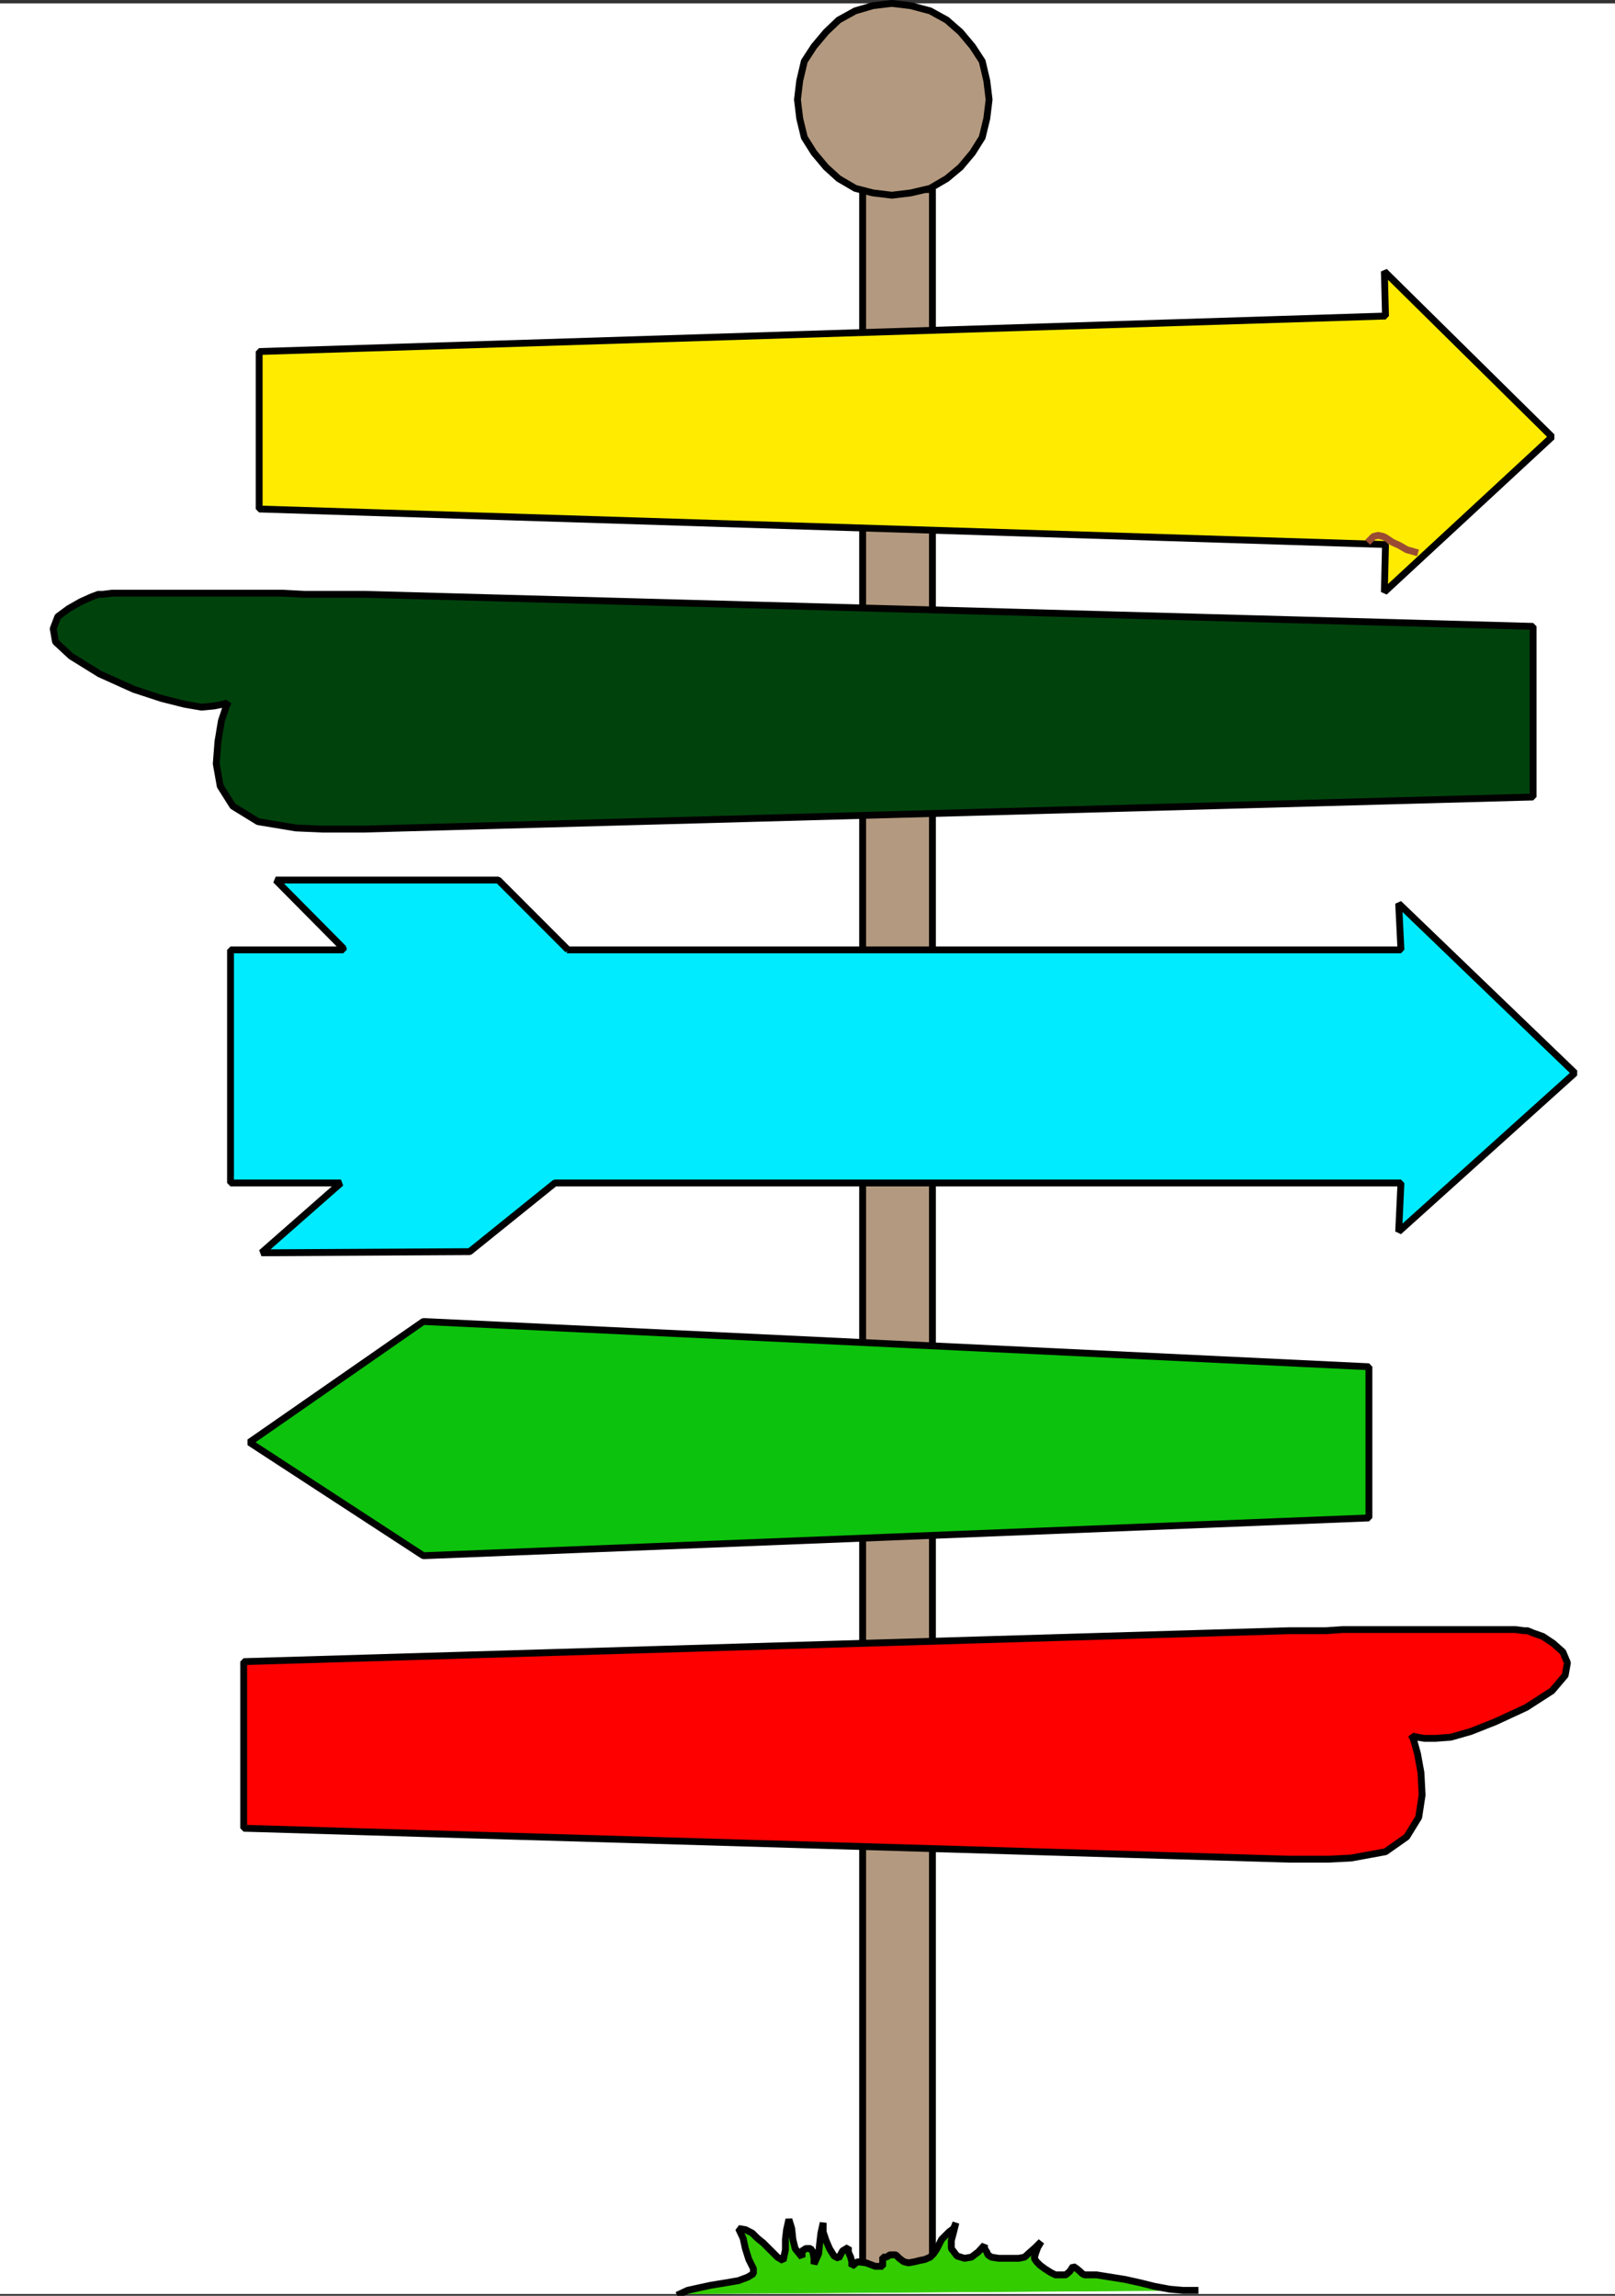 <svg xmlns="http://www.w3.org/2000/svg" width="2110.051" height="3000.198"><rect width="100%" height="100%" fill="#333333" stroke="none"/><defs><clipPath id="a"><path d="M0 0h2110v2992.184H0Zm0 0"/></clipPath><clipPath id="b"><path d="M0 0h2110.05v2992.184H0Zm0 0"/></clipPath><clipPath id="c"><path d="M882 2888h686v106.79H882Zm0 0"/></clipPath></defs><path fill="#fff" d="M0 2997.593h2109.945V4.45H0Zm0 0"/><g clip-path="url(#a)" transform="translate(0 5.41)"><path fill="#fff" fill-rule="evenodd" d="M0 2992.184h2109.945V-.961H0Zm0 0"/></g><g clip-path="url(#b)" transform="translate(0 5.41)"><path fill="none" stroke="#fff" stroke-linecap="square" stroke-linejoin="bevel" stroke-miterlimit="10" stroke-width=".729" d="M0 2992.184h2109.945V-.961H0Zm0 0"/></g><path fill="#b3997f" fill-rule="evenodd" stroke="#b3997f" stroke-linecap="square" stroke-linejoin="bevel" stroke-miterlimit="10" stroke-width=".729" d="M1218.254 2977.378V247.652h-91.176v2729.726Zm0 0"/><path fill="none" stroke="#000" stroke-linecap="square" stroke-linejoin="bevel" stroke-miterlimit="10" stroke-width="8.961" d="M1218.254 2977.378V247.652h-91.176v2729.726Zm0 0"/><path fill="#b3997f" fill-rule="evenodd" stroke="#b3997f" stroke-linecap="square" stroke-linejoin="bevel" stroke-miterlimit="10" stroke-width=".729" d="m1165.215 255.1 24.644-2.968 25.426-5.992 21.672-12.71 17.922-14.954 15.684-18.703 12.71-20.215 5.993-24.695 3.023-24.696-3.023-24.695-5.993-25.426-12.71-19.484-15.684-18.703-17.922-15.684-21.672-11.984-25.426-6.774-24.644-2.968-24.695 2.968-23.13 6.774-21.675 11.984-16.465 15.684-15.68 18.703-12.714 19.484-5.989 25.426-2.972 24.695 2.972 24.696 5.989 24.695 12.714 20.215 15.68 18.703 16.465 14.953 21.676 12.711 23.128 5.992zm0 0"/><path fill="none" stroke="#000" stroke-linecap="square" stroke-linejoin="bevel" stroke-miterlimit="10" stroke-width="8.961" d="m1165.215 255.1 24.644-2.968 25.426-5.992 21.672-12.71 17.922-14.954 15.684-18.703 12.71-20.215 5.993-24.695 3.023-24.696-3.023-24.695-5.993-25.426-12.71-19.484-15.684-18.703-17.922-15.684-21.672-11.984-25.426-6.774-24.644-2.968-24.695 2.968-23.13 6.774-21.675 11.984-16.465 15.684-15.68 18.703-12.714 19.484-5.989 25.426-2.972 24.695 2.972 24.696 5.989 24.695 12.714 20.215 15.68 18.703 16.465 14.953 21.676 12.711 23.128 5.992zm0 0"/><path fill="#0cc20c" fill-rule="evenodd" stroke="#0cc20c" stroke-linecap="square" stroke-linejoin="bevel" stroke-miterlimit="10" stroke-width=".729" d="m325.887 1884.894 227.207-157.914 1235.445 59.133v197.562l-1235.445 49.39zm0 0"/><path fill="none" stroke="#000" stroke-linecap="square" stroke-linejoin="bevel" stroke-miterlimit="10" stroke-width="8.961" d="m325.887 1884.894 227.207-157.914 1235.445 59.133v197.562l-1235.445 49.39zm0 0"/><path fill="#ffeb00" fill-rule="evenodd" stroke="#ffeb00" stroke-linecap="square" stroke-linejoin="bevel" stroke-miterlimit="10" stroke-width=".729" d="m1808.703 773.706 219.027-202.824-219.027-216.215 1.512 58.352-1471.617 46.367v205.797l1471.617 46.418zm0 0"/><path fill="none" stroke="#000" stroke-linecap="square" stroke-linejoin="bevel" stroke-miterlimit="10" stroke-width="8.961" d="m1808.703 773.706 219.027-202.824-219.027-216.215 1.512 58.352-1471.617 46.367v205.797l1471.617 46.418zm0 0"/><path fill="#00420c" fill-rule="evenodd" stroke="#00420c" stroke-linecap="square" stroke-linejoin="bevel" stroke-miterlimit="10" stroke-width=".729" d="m476.09 1083.492 1526.945-41.938V818.566L476.09 776.676h-78.461l-28.395-1.513h-222.73l-11.98 1.512h-5.993l-8.18 3.024-14.953 6.718-15.734 8.961-14.172 10.473-5.992 15.734 3.023 17.196 20.164 18.703 37.356 23.183 44.855 20.215 36.63 11.985 29.902 7.5 21.675 3.753 16.41-1.511 11.204-2.242 5.992-1.512 1.508-1.508-2.969 6.773-5.992 17.922-4.48 26.934-2.239 29.176 5.211 29.23 16.46 26.153 32.876 20.214 49.34 8.23 34.386 1.513zm0 0"/><path fill="none" stroke="#000" stroke-linecap="square" stroke-linejoin="bevel" stroke-miterlimit="10" stroke-width="8.961" d="m476.09 1083.492 1526.945-41.938V818.566L476.09 776.676h-78.461l-28.395-1.513h-222.73l-11.98 1.512h-5.993l-8.18 3.024-14.953 6.718-15.734 8.961-14.172 10.473-5.992 15.734 3.023 17.196 20.164 18.703 37.356 23.183 44.855 20.215 36.63 11.985 29.902 7.5 21.675 3.753 16.41-1.511 11.204-2.242 5.992-1.512 1.508-1.508-2.969 6.773-5.992 17.922-4.48 26.934-2.239 29.176 5.211 29.23 16.46 26.153 32.876 20.214 49.34 8.23 34.386 1.513zm0 0"/><path fill="#00ebff" fill-rule="evenodd" stroke="#00ebff" stroke-linecap="square" stroke-linejoin="bevel" stroke-miterlimit="10" stroke-width=".729" d="m742.164 1241.355-91.176-91.277H360.273l88.153 89.039v2.238H301.19v304.578h144.262l-103.887 91.277 272.067-1.511 111.34-89.766h1105.406l-2.973 63.613 230.18-207.304-230.18-221.477 2.973 60.59H740.652Zm0 0"/><path fill="none" stroke="#000" stroke-linecap="square" stroke-linejoin="bevel" stroke-miterlimit="10" stroke-width="8.961" d="m742.164 1241.355-91.176-91.277H360.273l88.153 89.039v2.238H301.19v304.578h144.262l-103.887 91.277 272.067-1.511 111.34-89.766h1105.406l-2.973 63.613 230.18-207.304-230.18-221.477 2.973 60.59H740.652Zm0 0"/><path fill="red" fill-rule="evenodd" stroke="red" stroke-linecap="square" stroke-linejoin="bevel" stroke-miterlimit="10" stroke-width=".729" d="m1684.652 2429.652-1366.27-40.43v-217.727l1366.27-40.43h47.829l21.675-1.507h225.696l11.254 1.508h4.48l7.45 3.023 12.714 4.48 13.441 8.962 12.711 11.254 5.992 14.222-2.968 16.414-17.195 20.211-33.657 21.727-40.375 18.703-32.094 12.715-26.207 7.5-20.164 1.46h-14.172l-9.011-1.46-6.723-1.508-1.457-1.512 2.969 5.992 5.21 18.704 4.481 24.695 1.512 29.176-4.48 29.175-15.684 25.477-27.664 19.434-44.86 8.23-29.12 1.512zm0 0"/><path fill="none" stroke="#000" stroke-linecap="square" stroke-linejoin="bevel" stroke-miterlimit="10" stroke-width="8.961" d="m1684.652 2429.652-1366.27-40.43v-217.727l1366.27-40.43h47.829l21.675-1.507h225.696l11.254 1.508h4.48l7.45 3.023 12.714 4.48 13.441 8.962 12.711 11.254 5.992 14.222-2.968 16.414-17.195 20.211-33.657 21.727-40.375 18.703-32.094 12.715-26.207 7.5-20.164 1.46h-14.172l-9.011-1.46-6.723-1.508-1.457-1.512 2.969 5.992 5.21 18.704 4.481 24.695 1.512 29.176-4.48 29.175-15.684 25.477-27.664 19.434-44.86 8.23-29.12 1.512zm0 0"/><path fill="#3c0" fill-rule="evenodd" stroke="#3c0" stroke-linecap="square" stroke-linejoin="bevel" stroke-miterlimit="10" stroke-width=".729" d="m888.668 2997.593 9.691-4.48 13.496-3.02 17.192-3.7 18.652-3.023 17.192-2.968 11.984-4.532 7.45-4.48v-6.723l-5.993-11.984-4.48-14.223-2.97-13.441-5.991-12.711 8.96 1.457 8.961 4.535 6.774 6.719 7.453 5.992 5.988 5.992 5.993 5.992 6.722 6.72 7.45 4.48 2.968-14.223v-13.441l1.512-12.766 3.023-13.441 3.7 11.984 1.511 14.223 2.969 11.93 9.012 11.253v-8.23l2.968-1.512 1.512-1.512h6.723l2.969 4.535 1.511 8.23v7.45l5.993-13.441 1.456-14.223 1.512-12.71 2.969-13.497v11.984l3.75 11.2 4.48 10.472 5.993 9.743 5.992 3.023 1.46-3.023 3.75-6.72 7.5-4.48v5.992l2.974 6.72 1.507 5.991v5.993l7.453-5.993 11.2 1.457 11.984 4.536h9.691v-11.985h4.48l3.02-1.511 1.461-1.508h8.23l4.481 4.53 5.992 4.481 5.993 1.457 8.23-1.457 5.941-1.511 7.5-1.512 6.723-2.969 4.48-4.48 4.481-6.774 2.969-5.992 3.023-5.937 4.48-4.532 5.212-5.21 5.988-4.481 2.973-7.504-2.973 11.984-2.969 11.2v10.472l7.45 9.743 9.745 3.023 8.961-1.512 8.961-6.719 8.23-9.015v4.48l2.97 4.535 1.511 3.7 4.48 3.02 9.692 1.51h26.152l7.504-1.51 7.45-6.72 6.773-5.992 7.45-7.504-4.481 7.504-2.969 8.23-1.512 5.993 2.973 4.48 4.48 4.48 5.989 4.481 8.234 5.262 5.992 2.969h13.442l5.207-4.48 4.48-6.72 4.485 2.97 4.48 3.75 3.02 2.972 2.968 1.508h15.684l18.703 2.972 18.703 3.02 20.164 4.48 17.922 4.48 20.215 3.755 17.195 1.508h15.68zm0 0"/><g clip-path="url(#c)" transform="translate(0 5.41)"><path fill="none" stroke="#000" stroke-linecap="square" stroke-linejoin="bevel" stroke-miterlimit="10" stroke-width="8.961" d="m888.668 2992.184 9.691-4.48 13.496-3.02 17.192-3.7 18.652-3.023 17.192-2.969 11.984-4.531 7.45-4.48v-6.723l-5.993-11.985-4.48-14.222-2.97-13.442-5.991-12.71 8.96 1.456 8.961 4.536 6.774 6.718 7.453 5.993 5.988 5.992 5.993 5.992 6.722 6.719 7.45 4.48 2.968-14.223v-13.44l1.512-12.767 3.023-13.44 3.7 11.983 1.511 14.223 2.969 11.93 9.012 11.254v-8.23l2.968-1.513 1.512-1.511h6.723l2.969 4.535 1.511 8.23v7.45l5.993-13.442 1.457-14.222 1.511-12.711 2.969-13.496v11.984l3.75 11.2 4.48 10.472 5.993 9.742 5.992 3.023 1.46-3.023 3.75-6.719 7.5-4.48v5.992l2.973 6.719 1.508 5.992v5.992l7.453-5.992 11.2 1.457 11.984 4.535h9.691v-11.984h4.48l3.02-1.512 1.461-1.508h8.23l4.481 4.531 5.992 4.48 5.993 1.458 8.23-1.457 5.941-1.512 7.5-1.512 6.723-2.968 4.48-4.48 4.481-6.774 2.969-5.992 3.023-5.938 4.48-4.531 5.212-5.211 5.988-4.48 2.973-7.504-2.973 11.984-2.969 11.2v10.472l7.45 9.742 9.746 3.023 8.96-1.511 8.961-6.72 8.23-9.015v4.48l2.97 4.536 1.511 3.7 4.48 3.019 9.692 1.511h26.153l7.503-1.511 7.45-6.72 6.773-5.991 7.45-7.504-4.481 7.504-2.969 8.23-1.512 5.992 2.973 4.48 4.48 4.481 5.989 4.48 8.234 5.263 5.992 2.968h13.442l5.207-4.48 4.48-6.719 4.485 2.969 4.48 3.75 3.02 2.972 2.968 1.508h15.684l18.703 2.973 18.703 3.02 20.164 4.48 17.922 4.48 20.215 3.754 17.195 1.508h15.68"/></g><path fill="none" stroke="#994c33" stroke-linecap="square" stroke-linejoin="bevel" stroke-miterlimit="10" stroke-width="8.961" d="m1848.351 721.292-10.472-2.968-8.961-5.262-9.742-4.48-8.961-5.993-2.969-1.512-6.723-1.457-5.992 1.457-4.48 4.536"/></svg>
